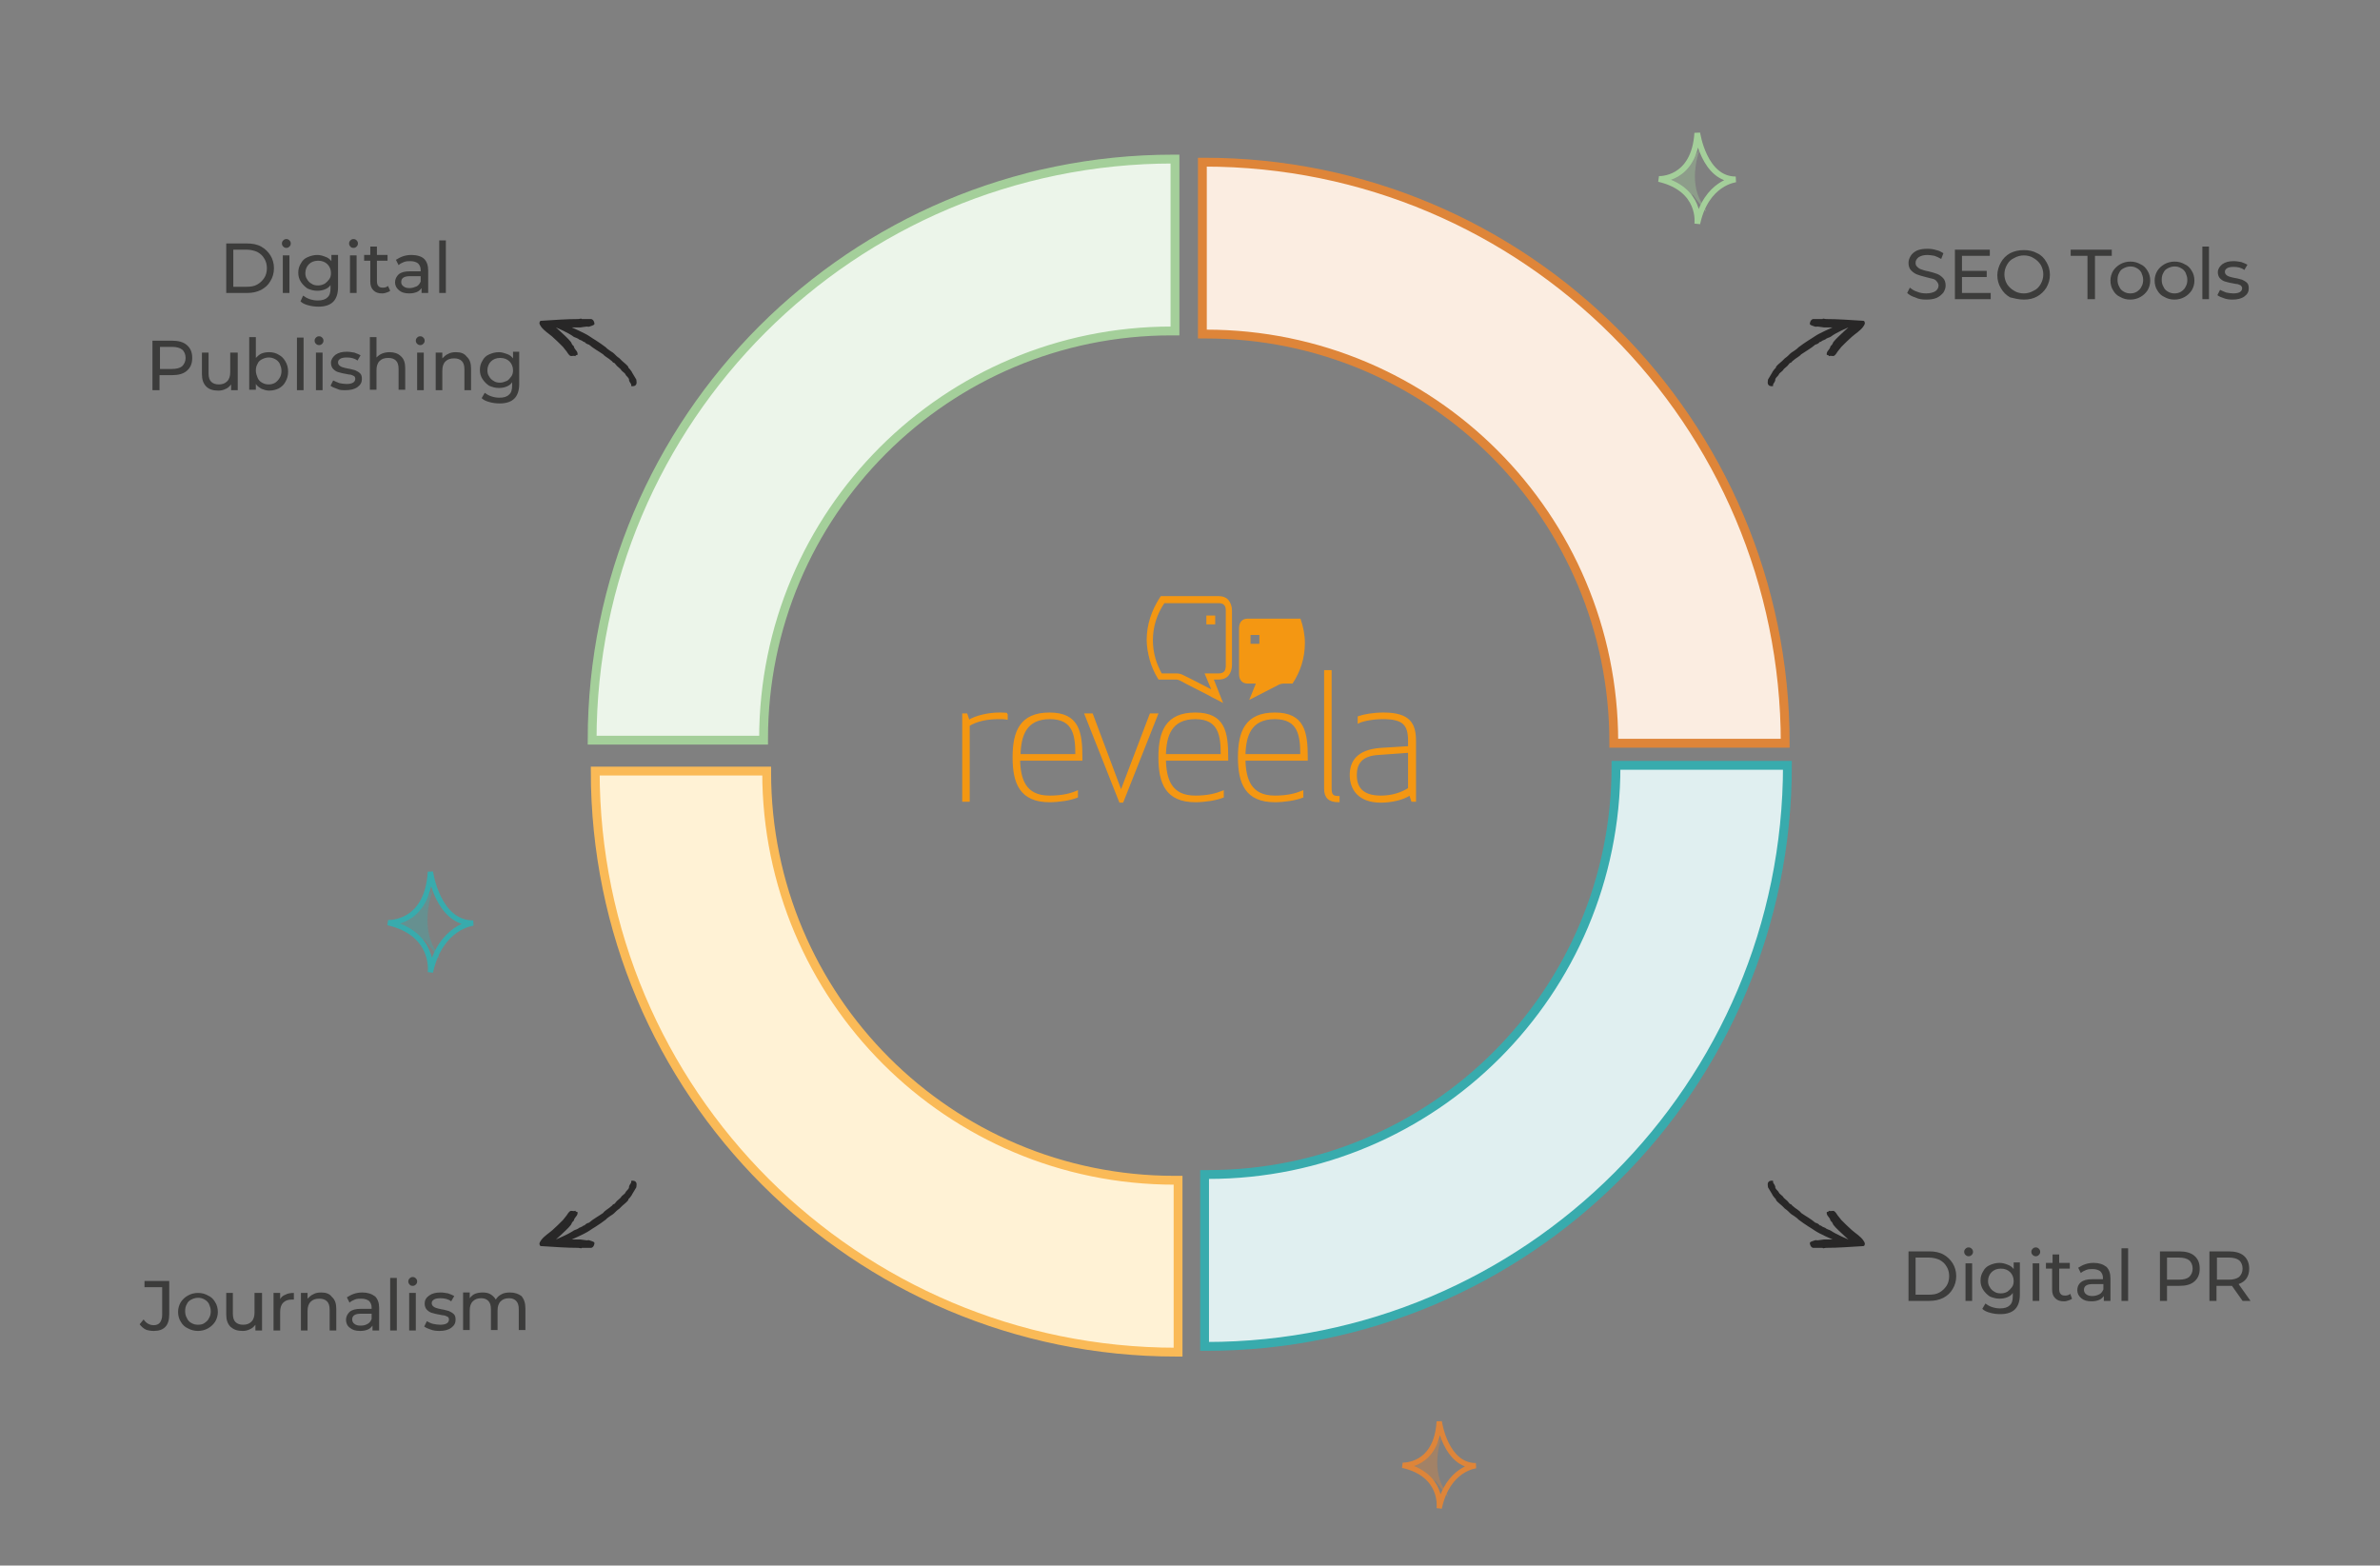 <?xml version="1.0" encoding="utf-8"?>
<!-- Generator: Adobe Illustrator 24.3.0, SVG Export Plug-In . SVG Version: 6.00 Build 0)  -->
<svg version="1.1" id="Layer_1" xmlns="http://www.w3.org/2000/svg" xmlns:xlink="http://www.w3.org/1999/xlink" x="0px" y="0px"
	 viewBox="0 0 538.6 354.3" style="enable-background:new 0 0 538.6 354.3;" xml:space="preserve">
<rect x="0" y="0" width="538.6" height="354.3" fill="#808080" stroke="none"/>
<style type="text/css">
	.st0{fill:#3C3C3B;}
	.st1{fill:#ECF5EA;}
	.st2{fill:none;stroke:#A4CF9A;stroke-width:2;}
	.st3{fill:#FBEDE1;}
	.st4{fill:none;stroke:#DE8539;stroke-width:2;}
	.st5{fill:#FFF2D5;}
	.st6{fill:none;stroke:#FABA57;stroke-width:2;}
	.st7{fill:#E0EFF0;}
	.st8{fill:none;stroke:#38ABAD;stroke-width:2;}
	.st9{fill:#282727;}
	.st10{fill:#F49712;}
	.st11{fill:none;stroke:#F49712;stroke-width:0.5;}
	.st12{fill:none;stroke:#38ABAD;stroke-width:1.2;stroke-linecap:round;}
	.st13{opacity:0.36;}
	.st14{clip-path:url(#SVGID_2_);fill:#38ABAD;}
	.st15{fill:none;stroke:#A4CF9A;stroke-width:1.3;}
	.st16{clip-path:url(#SVGID_4_);fill:#A4CF9A;}
	.st17{fill:none;stroke:#DE8539;stroke-width:1.2;}
	.st18{clip-path:url(#SVGID_6_);fill:#DE8539;}
</style>
<g>
	<g>
		<path class="st0" d="M505.2,67.8c1.1,0,2-0.2,2.7-0.7c0.7-0.5,1-1.1,1-1.8c0-0.6-0.1-1-0.4-1.3c-0.3-0.3-0.7-0.5-1.1-0.7
			c-0.4-0.1-1-0.3-1.7-0.4c-0.5-0.1-0.9-0.2-1.2-0.3c-0.3-0.1-0.5-0.2-0.7-0.4c-0.2-0.2-0.3-0.4-0.3-0.7c0-0.4,0.2-0.6,0.5-0.8
			c0.3-0.2,0.8-0.3,1.5-0.3c0.9,0,1.8,0.2,2.4,0.7l0.7-1.2c-0.4-0.2-0.8-0.4-1.4-0.6c-0.6-0.1-1.1-0.2-1.7-0.2
			c-1.1,0-1.9,0.2-2.6,0.7c-0.6,0.5-1,1.1-1,1.8c0,0.6,0.2,1.1,0.5,1.4c0.3,0.3,0.7,0.6,1.1,0.7c0.4,0.1,1,0.3,1.7,0.4
			c0.5,0.1,0.9,0.2,1.2,0.2c0.3,0.1,0.5,0.2,0.7,0.3c0.2,0.2,0.3,0.4,0.3,0.6c0,0.8-0.7,1.2-2,1.2c-0.5,0-1.1-0.1-1.6-0.2
			c-0.5-0.2-1-0.4-1.4-0.6l-0.6,1.2c0.4,0.3,0.9,0.5,1.5,0.7C503.8,67.7,504.5,67.8,505.2,67.8 M498.4,67.7h1.5V55.8h-1.5V67.7z
			 M492.1,66.4c-0.5,0-1-0.1-1.5-0.4s-0.8-0.6-1-1.1c-0.3-0.5-0.4-1-0.4-1.6c0-0.6,0.1-1.1,0.4-1.6c0.2-0.5,0.6-0.8,1-1
			c0.4-0.2,0.9-0.4,1.5-0.4c0.5,0,1,0.1,1.5,0.4c0.4,0.2,0.8,0.6,1,1c0.2,0.5,0.4,1,0.4,1.6c0,0.6-0.1,1.1-0.4,1.6
			c-0.2,0.5-0.6,0.8-1,1.1C493.1,66.3,492.6,66.4,492.1,66.4 M492.1,67.8c0.8,0,1.6-0.2,2.3-0.6c0.7-0.4,1.2-0.9,1.6-1.5
			c0.4-0.7,0.6-1.4,0.6-2.2s-0.2-1.6-0.6-2.2c-0.4-0.7-0.9-1.2-1.6-1.5c-0.7-0.4-1.4-0.6-2.3-0.6c-0.8,0-1.6,0.2-2.3,0.6
			c-0.7,0.4-1.2,0.9-1.6,1.5c-0.4,0.7-0.6,1.4-0.6,2.2s0.2,1.6,0.6,2.2c0.4,0.7,0.9,1.2,1.6,1.5C490.5,67.6,491.2,67.8,492.1,67.8
			 M482.1,66.4c-0.5,0-1-0.1-1.5-0.4s-0.8-0.6-1-1.1c-0.3-0.5-0.4-1-0.4-1.6c0-0.6,0.1-1.1,0.4-1.6c0.2-0.5,0.6-0.8,1-1
			c0.4-0.2,0.9-0.4,1.5-0.4c0.5,0,1,0.1,1.5,0.4c0.4,0.2,0.8,0.6,1,1c0.2,0.5,0.4,1,0.4,1.6c0,0.6-0.1,1.1-0.4,1.6
			c-0.2,0.5-0.6,0.8-1,1.1C483.1,66.3,482.6,66.4,482.1,66.4 M482.1,67.8c0.8,0,1.6-0.2,2.3-0.6c0.7-0.4,1.2-0.9,1.6-1.5
			c0.4-0.7,0.6-1.4,0.6-2.2s-0.2-1.6-0.6-2.2c-0.4-0.7-0.9-1.2-1.6-1.5c-0.7-0.4-1.4-0.6-2.3-0.6c-0.8,0-1.6,0.2-2.3,0.6
			c-0.7,0.4-1.2,0.9-1.6,1.5c-0.4,0.7-0.6,1.4-0.6,2.2s0.2,1.6,0.6,2.2c0.4,0.7,0.9,1.2,1.6,1.5C480.5,67.6,481.2,67.8,482.1,67.8
			 M472.5,67.7h1.6v-9.8h3.8v-1.4h-9.3v1.4h3.8V67.7z M458,66.4c-0.8,0-1.6-0.2-2.2-0.6c-0.7-0.4-1.2-0.9-1.6-1.5
			c-0.4-0.7-0.6-1.4-0.6-2.2c0-0.8,0.2-1.5,0.6-2.2c0.4-0.7,0.9-1.2,1.6-1.5c0.7-0.4,1.4-0.6,2.2-0.6c0.8,0,1.6,0.2,2.2,0.6
			c0.7,0.4,1.2,0.9,1.6,1.5c0.4,0.7,0.6,1.4,0.6,2.2c0,0.8-0.2,1.5-0.6,2.2c-0.4,0.7-0.9,1.2-1.6,1.5
			C459.5,66.2,458.8,66.4,458,66.4 M458,67.8c1.1,0,2.1-0.2,3-0.7c0.9-0.5,1.6-1.2,2.1-2c0.5-0.9,0.8-1.8,0.8-2.9
			c0-1.1-0.3-2.1-0.8-2.9c-0.5-0.9-1.2-1.6-2.1-2c-0.9-0.5-1.9-0.7-3-0.7c-1.1,0-2.1,0.2-3.1,0.7c-0.9,0.5-1.6,1.2-2.1,2.1
			c-0.5,0.9-0.8,1.9-0.8,2.9c0,1.1,0.3,2.1,0.8,2.9c0.5,0.9,1.2,1.6,2.1,2.1C455.8,67.5,456.8,67.8,458,67.8 M444,66.3v-3.6h5.6
			v-1.4H444v-3.4h6.3v-1.4h-7.9v11.2h8.1v-1.4H444z M435.9,67.8c0.9,0,1.7-0.1,2.4-0.4c0.6-0.3,1.1-0.7,1.5-1.2
			c0.3-0.5,0.5-1,0.5-1.6c0-0.7-0.2-1.3-0.6-1.7c-0.4-0.4-0.8-0.7-1.3-0.9s-1.2-0.4-2-0.6c-0.7-0.1-1.2-0.3-1.5-0.4
			c-0.4-0.1-0.7-0.3-1-0.6c-0.3-0.2-0.4-0.6-0.4-0.9c0-0.5,0.2-0.9,0.7-1.3c0.5-0.3,1.1-0.5,2-0.5c0.5,0,1,0.1,1.6,0.2
			c0.5,0.2,1,0.4,1.5,0.7l0.5-1.3c-0.5-0.3-1-0.6-1.6-0.7c-0.6-0.2-1.3-0.3-2-0.3c-0.9,0-1.7,0.1-2.4,0.4c-0.6,0.3-1.1,0.7-1.4,1.2
			c-0.3,0.5-0.5,1-0.5,1.6c0,0.7,0.2,1.3,0.6,1.7c0.4,0.4,0.8,0.7,1.3,0.9c0.5,0.2,1.2,0.4,2,0.6c0.7,0.2,1.2,0.3,1.6,0.4
			c0.4,0.1,0.7,0.3,0.9,0.6c0.2,0.2,0.4,0.6,0.4,0.9c0,0.5-0.2,0.9-0.7,1.3c-0.5,0.3-1.2,0.5-2.1,0.5c-0.7,0-1.4-0.1-2.1-0.4
			c-0.7-0.2-1.2-0.6-1.6-0.9l-0.6,1.2c0.4,0.4,1.1,0.8,1.8,1C434.2,67.7,435,67.8,435.9,67.8"/>
		<path class="st0" d="M113.2,86.6c-0.6,0-1.1-0.1-1.5-0.4c-0.4-0.2-0.8-0.6-1-1c-0.3-0.4-0.4-0.9-0.4-1.4c0-0.8,0.3-1.5,0.8-2
			c0.5-0.5,1.2-0.8,2.1-0.8c0.9,0,1.6,0.3,2.1,0.8c0.5,0.5,0.8,1.2,0.8,2c0,0.5-0.1,1-0.4,1.4c-0.3,0.4-0.6,0.8-1,1
			C114.2,86.4,113.7,86.6,113.2,86.6 M116.1,79.8v1.3c-0.4-0.5-0.8-0.8-1.4-1c-0.6-0.2-1.1-0.4-1.8-0.4c-0.8,0-1.5,0.2-2.2,0.5
			s-1.2,0.8-1.5,1.4c-0.4,0.6-0.6,1.3-0.6,2.1c0,0.8,0.2,1.5,0.6,2.1c0.4,0.6,0.9,1.1,1.5,1.5c0.7,0.3,1.4,0.5,2.2,0.5
			c0.6,0,1.2-0.1,1.7-0.3c0.5-0.2,1-0.5,1.3-1v0.7c0,1-0.2,1.7-0.7,2.1c-0.5,0.5-1.2,0.7-2.2,0.7c-0.6,0-1.2-0.1-1.8-0.3
			c-0.6-0.2-1.1-0.5-1.5-0.8l-0.7,1.2c0.4,0.4,1,0.7,1.8,0.9c0.7,0.2,1.5,0.3,2.3,0.3c1.5,0,2.6-0.4,3.3-1.1
			c0.7-0.7,1.1-1.8,1.1-3.3v-7.3H116.1z M103.2,79.7c-0.7,0-1.3,0.1-1.8,0.4c-0.5,0.2-0.9,0.6-1.3,1v-1.3h-1.5v8.5h1.5v-4.4
			c0-0.9,0.2-1.6,0.7-2.1c0.5-0.5,1.1-0.7,2-0.7c0.7,0,1.3,0.2,1.7,0.6c0.4,0.4,0.6,1,0.6,1.9v4.7h1.5v-4.9c0-1.2-0.3-2.1-1-2.7
			C105.1,80,104.3,79.7,103.2,79.7 M95.1,78.1c0.3,0,0.5-0.1,0.7-0.3c0.2-0.2,0.3-0.4,0.3-0.7c0-0.3-0.1-0.5-0.3-0.7
			c-0.2-0.2-0.4-0.3-0.7-0.3s-0.5,0.1-0.7,0.3c-0.2,0.2-0.3,0.4-0.3,0.7c0,0.3,0.1,0.5,0.3,0.7C94.6,78,94.8,78.1,95.1,78.1
			 M94.4,88.3h1.5v-8.5h-1.5V88.3z M88.2,79.7c-0.6,0-1.2,0.1-1.7,0.3s-0.9,0.5-1.3,0.9v-4.6h-1.5v11.9h1.5v-4.4
			c0-0.9,0.2-1.6,0.7-2.1c0.5-0.5,1.1-0.7,2-0.7c0.7,0,1.3,0.2,1.7,0.6c0.4,0.4,0.6,1,0.6,1.9v4.7h1.5v-4.9c0-1.2-0.3-2.1-1-2.7
			C90.1,80,89.2,79.7,88.2,79.7 M78.2,88.3c1.1,0,2-0.2,2.7-0.7c0.7-0.5,1-1.1,1-1.8c0-0.6-0.1-1-0.4-1.3c-0.3-0.3-0.7-0.5-1.1-0.7
			c-0.4-0.1-1-0.3-1.7-0.4c-0.5-0.1-0.9-0.2-1.2-0.3c-0.3-0.1-0.5-0.2-0.7-0.4c-0.2-0.2-0.3-0.4-0.3-0.7c0-0.4,0.2-0.6,0.5-0.8
			c0.3-0.2,0.8-0.3,1.5-0.3c0.9,0,1.8,0.2,2.4,0.7l0.7-1.2c-0.4-0.2-0.8-0.4-1.4-0.6c-0.6-0.1-1.1-0.2-1.7-0.2
			c-1.1,0-1.9,0.2-2.6,0.7c-0.6,0.5-1,1.1-1,1.8c0,0.6,0.2,1.1,0.5,1.4c0.3,0.3,0.7,0.6,1.1,0.7c0.4,0.1,1,0.3,1.7,0.4
			c0.5,0.1,0.9,0.2,1.2,0.2c0.3,0.1,0.5,0.2,0.7,0.3c0.2,0.1,0.3,0.4,0.3,0.6c0,0.8-0.7,1.2-2,1.2c-0.5,0-1.1-0.1-1.6-0.2
			c-0.5-0.2-1-0.4-1.4-0.6l-0.6,1.2c0.4,0.3,0.9,0.5,1.5,0.7C76.8,88.3,77.5,88.3,78.2,88.3 M72.2,78.1c0.3,0,0.5-0.1,0.7-0.3
			c0.2-0.2,0.3-0.4,0.3-0.7c0-0.3-0.1-0.5-0.3-0.7c-0.2-0.2-0.4-0.3-0.7-0.3c-0.3,0-0.5,0.1-0.7,0.3c-0.2,0.2-0.3,0.4-0.3,0.7
			c0,0.3,0.1,0.5,0.3,0.7C71.7,78,71.9,78.1,72.2,78.1 M71.5,88.3H73v-8.5h-1.5V88.3z M67.2,88.3h1.5V76.4h-1.5V88.3z M60.8,87
			c-0.5,0-1-0.1-1.5-0.4c-0.4-0.2-0.8-0.6-1-1.1c-0.2-0.5-0.4-1-0.4-1.6c0-0.6,0.1-1.1,0.4-1.6c0.2-0.5,0.6-0.8,1-1
			c0.4-0.2,0.9-0.4,1.5-0.4c0.5,0,1,0.1,1.5,0.4c0.4,0.2,0.8,0.6,1,1c0.2,0.5,0.4,1,0.4,1.6c0,0.6-0.1,1.1-0.4,1.6
			c-0.3,0.5-0.6,0.8-1,1.1C61.8,86.9,61.3,87,60.8,87 M60.9,79.7c-0.6,0-1.2,0.1-1.7,0.3c-0.5,0.2-0.9,0.6-1.3,1v-4.7h-1.5v11.9h1.5
			v-1.3c0.3,0.5,0.8,0.8,1.3,1.1c0.5,0.2,1.1,0.4,1.7,0.4c0.8,0,1.6-0.2,2.2-0.5c0.7-0.4,1.2-0.9,1.5-1.5c0.4-0.7,0.6-1.4,0.6-2.3
			c0-0.9-0.2-1.6-0.6-2.3c-0.4-0.7-0.9-1.2-1.5-1.5C62.5,79.9,61.7,79.7,60.9,79.7 M52.1,79.8v4.4c0,0.9-0.2,1.6-0.7,2.1
			c-0.5,0.5-1.1,0.7-1.9,0.7c-0.7,0-1.3-0.2-1.7-0.6c-0.4-0.4-0.6-1-0.6-1.9v-4.7h-1.5v4.9c0,1.2,0.3,2.1,1,2.8
			c0.6,0.6,1.5,0.9,2.7,0.9c0.6,0,1.1-0.1,1.7-0.4c0.5-0.2,0.9-0.6,1.2-1v1.3h1.5v-8.5H52.1z M38.9,83.5h-2.7v-5h2.7
			c1,0,1.8,0.2,2.3,0.6c0.5,0.4,0.8,1.1,0.8,1.9c0,0.8-0.3,1.4-0.8,1.9C40.7,83.3,39.9,83.5,38.9,83.5 M38.9,77.1h-4.4v11.2h1.6
			v-3.4h2.8c1.5,0,2.6-0.3,3.4-1c0.8-0.7,1.2-1.6,1.2-2.9s-0.4-2.2-1.2-2.9C41.5,77.4,40.4,77.1,38.9,77.1"/>
		<path class="st0" d="M99.4,66.3h1.5V54.4h-1.5V66.3z M92.7,65.2c-0.6,0-1-0.1-1.4-0.4s-0.5-0.6-0.5-1c0-0.9,0.7-1.3,2-1.3h2.4v1.2
			c-0.2,0.5-0.5,0.9-0.9,1.1C93.8,65,93.3,65.2,92.7,65.2 M93.1,57.7c-0.7,0-1.3,0.1-1.9,0.3c-0.6,0.2-1.1,0.5-1.6,0.8l0.6,1.2
			c0.3-0.3,0.7-0.5,1.2-0.7c0.5-0.2,1-0.2,1.5-0.2c0.7,0,1.3,0.2,1.7,0.5c0.4,0.4,0.6,0.9,0.6,1.5v0.3h-2.4c-1.2,0-2,0.2-2.6,0.7
			c-0.5,0.5-0.8,1.1-0.8,1.8c0,0.7,0.3,1.3,0.9,1.8c0.6,0.5,1.3,0.7,2.3,0.7c0.7,0,1.2-0.1,1.7-0.3c0.5-0.2,0.8-0.5,1.1-0.9v1.1h1.5
			v-5.1c0-1.1-0.3-2-0.9-2.6S94.3,57.7,93.1,57.7 M87.8,64.7c-0.3,0.3-0.7,0.4-1.2,0.4c-0.4,0-0.8-0.1-1-0.4
			c-0.2-0.2-0.3-0.6-0.3-1.1V59h2.4v-1.3h-2.4v-1.9h-1.5v1.9h-1.4V59h1.4v4.7c0,0.9,0.2,1.5,0.7,2c0.5,0.5,1.1,0.7,2,0.7
			c0.4,0,0.7-0.1,1-0.2c0.3-0.1,0.6-0.2,0.8-0.4L87.8,64.7z M80,56.1c0.3,0,0.5-0.1,0.7-0.3c0.2-0.2,0.3-0.4,0.3-0.7
			c0-0.3-0.1-0.5-0.3-0.7c-0.2-0.2-0.4-0.3-0.7-0.3c-0.3,0-0.5,0.1-0.7,0.3c-0.2,0.2-0.3,0.4-0.3,0.7c0,0.3,0.1,0.5,0.3,0.7
			C79.4,56,79.7,56.1,80,56.1 M79.2,66.3h1.5v-8.5h-1.5V66.3z M72,64.6c-0.6,0-1.1-0.1-1.5-0.4c-0.4-0.2-0.8-0.6-1-1
			c-0.3-0.4-0.4-0.9-0.4-1.4c0-0.8,0.3-1.5,0.8-2c0.5-0.5,1.2-0.8,2.1-0.8c0.9,0,1.6,0.3,2.1,0.8c0.5,0.5,0.8,1.2,0.8,2
			c0,0.5-0.1,1-0.4,1.4c-0.3,0.4-0.6,0.7-1,1C73.1,64.4,72.6,64.6,72,64.6 M75,57.8v1.3c-0.4-0.5-0.8-0.8-1.4-1
			c-0.5-0.2-1.1-0.4-1.8-0.4c-0.8,0-1.5,0.2-2.2,0.5c-0.7,0.3-1.2,0.8-1.5,1.4c-0.4,0.6-0.6,1.3-0.6,2.1c0,0.8,0.2,1.5,0.6,2.1
			c0.4,0.6,0.9,1.1,1.5,1.5c0.7,0.3,1.4,0.5,2.2,0.5c0.6,0,1.2-0.1,1.7-0.3c0.5-0.2,1-0.5,1.3-1v0.7c0,1-0.2,1.7-0.7,2.1
			c-0.5,0.5-1.2,0.7-2.2,0.7c-0.6,0-1.2-0.1-1.8-0.3c-0.6-0.2-1.1-0.5-1.5-0.8L68,68.2c0.4,0.4,1,0.7,1.8,0.9
			c0.7,0.2,1.5,0.3,2.3,0.3c1.5,0,2.6-0.4,3.3-1.1c0.7-0.7,1.1-1.8,1.1-3.3v-7.3H75z M64.8,56.1c0.3,0,0.5-0.1,0.7-0.3
			c0.2-0.2,0.3-0.4,0.3-0.7c0-0.3-0.1-0.5-0.3-0.7c-0.2-0.2-0.4-0.3-0.7-0.3c-0.3,0-0.5,0.1-0.7,0.3c-0.2,0.2-0.3,0.4-0.3,0.7
			c0,0.3,0.1,0.5,0.3,0.7C64.3,56,64.5,56.1,64.8,56.1 M64,66.3h1.5v-8.5H64V66.3z M52.8,64.9v-8.4h3c0.9,0,1.7,0.2,2.4,0.5
			c0.7,0.4,1.2,0.8,1.6,1.5c0.4,0.6,0.6,1.4,0.6,2.2s-0.2,1.6-0.6,2.2c-0.4,0.6-0.9,1.1-1.6,1.5s-1.5,0.5-2.4,0.5H52.8z M51.2,66.3
			h4.7c1.2,0,2.2-0.2,3.2-0.7c0.9-0.5,1.6-1.1,2.1-2c0.5-0.8,0.8-1.8,0.8-2.9c0-1.1-0.3-2.1-0.8-2.9c-0.5-0.8-1.2-1.5-2.1-2
			c-0.9-0.5-2-0.7-3.2-0.7h-4.7V66.3z"/>
		<path class="st1" d="M265.1,74.9c0.3,0,0.5,0,0.8,0V36c-0.1,0-0.3,0-0.4,0C192.9,36,134,94.9,134,167.5h38.8c0-0.1,0-0.2,0-0.3
			C172.8,116.2,214.1,74.9,265.1,74.9"/>
		<path class="st2" d="M265.1,74.9c0.3,0,0.5,0,0.8,0V36c-0.1,0-0.3,0-0.4,0C192.9,36,134,94.9,134,167.5h38.8c0-0.1,0-0.2,0-0.3
			C172.8,116.2,214.1,74.9,265.1,74.9z"/>
		<path class="st3" d="M272.9,75.6c-0.3,0-0.5,0-0.8,0V36.7c0.1,0,0.3,0,0.4,0c72.6,0,131.5,58.9,131.5,131.5h-38.8
			c0-0.1,0-0.2,0-0.3C365.2,116.9,323.9,75.6,272.9,75.6"/>
		<path class="st4" d="M272.9,75.6c-0.3,0-0.5,0-0.8,0V36.7c0.1,0,0.3,0,0.4,0c72.6,0,131.5,58.9,131.5,131.5h-38.8
			c0-0.1,0-0.2,0-0.3C365.2,116.9,323.9,75.6,272.9,75.6z"/>
		<path class="st5" d="M265.8,267.1c0.3,0,0.5,0,0.8,0V306c-0.1,0-0.3,0-0.4,0c-72.6,0-131.5-58.9-131.5-131.5h38.8
			c0,0.1,0,0.2,0,0.3C173.5,225.8,214.8,267.1,265.8,267.1"/>
		<path class="st6" d="M265.8,267.1c0.3,0,0.5,0,0.8,0V306c-0.1,0-0.3,0-0.4,0c-72.6,0-131.5-58.9-131.5-131.5h38.8
			c0,0.1,0,0.2,0,0.3C173.5,225.8,214.8,267.1,265.8,267.1z"/>
		<path class="st7" d="M273.4,265.8c-0.3,0-0.5,0-0.8,0v38.9c0.1,0,0.3,0,0.4,0c72.6,0,131.5-58.9,131.5-131.5h-38.8
			c0,0.1,0,0.2,0,0.3C365.7,224.5,324.4,265.8,273.4,265.8"/>
		<path class="st8" d="M273.4,265.8c-0.3,0-0.5,0-0.8,0v38.9c0.1,0,0.3,0,0.4,0c72.6,0,131.5-58.9,131.5-131.5h-38.8
			c0,0.1,0,0.2,0,0.3C365.7,224.5,324.4,265.8,273.4,265.8z"/>
		<path class="st9" d="M418.3,74.1c0,0-0.7,0.6-0.9,0.8c-0.8,0.8-1.8,1.6-2.5,2.5c-0.1,0.2-0.2,0.4-0.3,0.6
			c-0.1,0.1-0.2,0.2-0.3,0.3c-0.1,0.1-0.1,0.3-0.2,0.5c-0.3,0.5-0.8,0.8-0.7,1.5c0.2,0.1,0.4,0,0.5,0.3c0.5-0.2,0.8,0.1,1.2-0.1
			c0.3-0.2,0.6-0.7,0.8-1c0.3-0.4,0.6-0.7,0.8-1c0.8-0.8,1.6-1.6,2.4-2.3c0.8-0.7,1.8-1.3,2.5-2.2c0.2-0.3,0.5-0.7,0.4-1
			c0-0.1-0.1-0.3-0.1-0.3c-0.1,0-0.1-0.1-0.2-0.1c-3.4-0.2-5.7-0.4-8.5-0.4c-0.2,0-0.4-0.1-0.6-0.1c-0.1,0-0.1,0.1-0.2,0.1
			c-0.3,0-0.7,0-1.1,0c-0.2,0-0.3,0-0.5,0c-0.2,0-0.5,0-0.5,0c-0.5,0.1-0.8,0.8-0.7,1.2c0.1,0.2,0.8,0.4,1.1,0.5
			c0.2,0.1,0.4,0,0.6,0c0.2,0,1.4,0.2,1.5,0.2c0.4,0,1.9,0,1.9,0s-3,1.3-4,2c-0.5,0.3-1,0.7-1.4,0.9c-0.4,0.3-0.8,0.5-1.2,0.8
			c-0.4,0.3-0.7,0.5-1.1,0.8c-0.1,0.1-0.2,0.2-0.3,0.3c-0.4,0.3-0.8,0.6-1.3,0.9c-0.4,0.3-0.7,0.7-1.1,1c-0.1,0.1-0.3,0.2-0.4,0.3
			c-0.2,0.2-0.4,0.4-0.6,0.6c-0.4,0.4-0.9,0.7-1.3,1.2c-0.1,0.1-0.1,0.2-0.1,0.3c-0.2,0.2-0.4,0.4-0.6,0.7c-0.1,0.1-0.2,0.3-0.3,0.5
			c-0.3,0.5-0.6,1-0.9,1.5c0,0.4-0.2,0.8,0.1,1.2c0.2,0.3,0.6,0.3,0.9,0.3c0,0,0,0,0.1,0c0.1-0.1,0-0.3,0.1-0.5
			c0.1-0.2,0.3-0.4,0.4-0.7c0.1-0.2,0-0.3,0.1-0.5c0.1-0.2,0.3-0.4,0.5-0.6c0.2-0.2,0.3-0.5,0.4-0.6c0.2-0.2,0.5-0.4,0.7-0.6
			c0.1-0.1,0.2-0.3,0.3-0.4c0.3-0.3,0.5-0.4,0.8-0.7c0.2-0.2,0.3-0.4,0.5-0.6c0.1-0.1,0.3-0.1,0.4-0.2c0.1-0.1,0.2-0.3,0.4-0.4
			c0.5-0.5,1.4-0.9,1.8-1.4c1-0.7,2.3-1.4,3.2-2.2c0.4-0.1,0.8-0.3,1-0.6c0.3,0,0.4-0.2,0.6-0.3c0.2-0.1,0.5-0.2,0.7-0.3
			c0.1-0.1,0.2-0.2,0.3-0.2c0.3-0.2,0.6-0.2,0.9-0.4C415.6,75.2,418.3,74.1,418.3,74.1"/>
		<path class="st9" d="M125.8,74.1c0,0,0.7,0.6,0.9,0.8c0.8,0.8,1.8,1.6,2.5,2.5c0.1,0.2,0.2,0.4,0.3,0.6c0.1,0.1,0.2,0.2,0.3,0.3
			c0.1,0.1,0.1,0.3,0.2,0.5c0.3,0.5,0.8,0.8,0.7,1.5c-0.2,0.1-0.4,0-0.5,0.3c-0.5-0.2-0.8,0.1-1.2-0.1c-0.3-0.2-0.6-0.7-0.8-1
			c-0.3-0.4-0.6-0.7-0.8-1c-0.8-0.8-1.6-1.6-2.4-2.3c-0.8-0.7-1.8-1.3-2.5-2.2c-0.2-0.3-0.5-0.7-0.4-1c0-0.1,0.1-0.3,0.1-0.3
			c0.1,0,0.1-0.1,0.2-0.1c3.4-0.2,5.7-0.4,8.5-0.4c0.2,0,0.4-0.1,0.6-0.1c0.1,0,0.1,0.1,0.2,0.1c0.3,0,0.7,0,1.1,0
			c0.2,0,0.3,0,0.5,0c0.2,0,0.5,0,0.5,0c0.5,0.1,0.8,0.8,0.7,1.2c-0.1,0.2-0.8,0.4-1.1,0.5c-0.2,0.1-0.4,0-0.6,0
			c-0.2,0-1.4,0.2-1.5,0.2c-0.4,0-1.9,0-1.9,0s3,1.3,4,2c0.5,0.3,1,0.7,1.4,0.9c0.4,0.3,0.8,0.5,1.2,0.8c0.4,0.3,0.7,0.5,1.1,0.8
			c0.1,0.1,0.2,0.2,0.3,0.3c0.4,0.3,0.8,0.6,1.3,0.9c0.4,0.3,0.7,0.7,1.1,1c0.1,0.1,0.3,0.2,0.4,0.3c0.2,0.2,0.4,0.4,0.6,0.6
			c0.4,0.4,0.9,0.7,1.3,1.2c0.1,0.1,0.1,0.2,0.1,0.3c0.2,0.2,0.4,0.4,0.6,0.7c0.1,0.1,0.2,0.3,0.3,0.5c0.3,0.5,0.6,1,0.9,1.5
			c0,0.4,0.2,0.8-0.1,1.2c-0.2,0.3-0.6,0.3-0.9,0.3c0,0,0,0-0.1,0c-0.1-0.1,0-0.3-0.1-0.5c-0.1-0.2-0.3-0.4-0.4-0.7
			c-0.1-0.2,0-0.3-0.1-0.5c-0.1-0.2-0.3-0.4-0.5-0.6c-0.2-0.2-0.3-0.5-0.4-0.6c-0.2-0.2-0.5-0.4-0.7-0.6c-0.1-0.1-0.2-0.3-0.3-0.4
			c-0.3-0.3-0.5-0.4-0.8-0.7c-0.2-0.2-0.3-0.4-0.5-0.6c-0.1-0.1-0.3-0.1-0.4-0.2c-0.1-0.1-0.2-0.3-0.4-0.4c-0.5-0.5-1.4-0.9-1.8-1.4
			c-1-0.7-2.3-1.4-3.2-2.2c-0.4-0.1-0.8-0.3-1-0.6c-0.3,0-0.4-0.2-0.6-0.3c-0.2-0.1-0.5-0.2-0.7-0.3c-0.1-0.1-0.2-0.2-0.3-0.2
			c-0.3-0.2-0.6-0.2-0.9-0.4C128.5,75.2,125.8,74.1,125.8,74.1"/>
		<path class="st0" d="M504.4,289.6h-2.7v-5h2.7c1,0,1.8,0.2,2.3,0.6c0.5,0.4,0.8,1.1,0.8,1.9s-0.3,1.4-0.8,1.9
			C506.1,289.4,505.4,289.6,504.4,289.6 M509.3,294.4l-2.7-3.8c0.8-0.3,1.4-0.7,1.8-1.3c0.4-0.6,0.6-1.3,0.6-2.2
			c0-1.2-0.4-2.2-1.2-2.9c-0.8-0.7-2-1-3.4-1H500v11.2h1.6V291h2.8c0.2,0,0.4,0,0.7,0l2.4,3.4H509.3z M493.1,289.6h-2.7v-5h2.7
			c1,0,1.8,0.2,2.3,0.6c0.5,0.4,0.8,1.1,0.8,1.9s-0.3,1.4-0.8,1.9C494.9,289.4,494.1,289.6,493.1,289.6 M493.2,283.2h-4.4v11.2h1.6
			V291h2.8c1.5,0,2.6-0.3,3.4-1c0.8-0.7,1.2-1.6,1.2-2.9s-0.4-2.2-1.2-2.9C495.8,283.5,494.6,283.2,493.2,283.2 M480.1,294.4h1.5
			v-11.9h-1.5V294.4z M473.5,293.3c-0.6,0-1-0.1-1.4-0.4c-0.3-0.2-0.5-0.6-0.5-1c0-0.9,0.7-1.3,2-1.3h2.4v1.2
			c-0.2,0.5-0.5,0.9-0.9,1.1C474.5,293.2,474,293.3,473.5,293.3 M473.8,285.8c-0.7,0-1.3,0.1-1.9,0.3c-0.6,0.2-1.1,0.5-1.6,0.8
			l0.6,1.2c0.3-0.3,0.7-0.5,1.2-0.7c0.5-0.2,1-0.2,1.5-0.2c0.7,0,1.3,0.2,1.7,0.5c0.4,0.4,0.6,0.9,0.6,1.5v0.3h-2.4
			c-1.2,0-2,0.2-2.6,0.7s-0.8,1.1-0.8,1.8c0,0.7,0.3,1.3,0.9,1.8c0.6,0.5,1.3,0.7,2.3,0.7c0.7,0,1.2-0.1,1.7-0.3
			c0.5-0.2,0.8-0.5,1.1-0.9v1.1h1.5v-5.1c0-1.1-0.3-2-0.9-2.6C475.9,286.1,475,285.8,473.8,285.8 M468.5,292.8
			c-0.3,0.3-0.7,0.4-1.2,0.4c-0.4,0-0.8-0.1-1-0.4c-0.2-0.2-0.3-0.6-0.3-1.1v-4.6h2.4v-1.3H466v-1.9h-1.5v1.9H463v1.3h1.4v4.7
			c0,0.9,0.2,1.5,0.7,2c0.5,0.5,1.1,0.7,2,0.7c0.4,0,0.7-0.1,1-0.2c0.3-0.1,0.6-0.2,0.8-0.4L468.5,292.8z M460.7,284.3
			c0.3,0,0.5-0.1,0.7-0.3c0.2-0.2,0.3-0.4,0.3-0.7c0-0.3-0.1-0.5-0.3-0.7c-0.2-0.2-0.4-0.3-0.7-0.3c-0.3,0-0.5,0.1-0.7,0.3
			c-0.2,0.2-0.3,0.4-0.3,0.7c0,0.3,0.1,0.5,0.3,0.7C460.2,284.2,460.4,284.3,460.7,284.3 M460,294.4h1.5v-8.5H460V294.4z
			 M452.8,292.7c-0.6,0-1.1-0.1-1.5-0.4c-0.4-0.2-0.8-0.6-1-1c-0.3-0.4-0.4-0.9-0.4-1.4c0-0.8,0.3-1.5,0.8-2
			c0.5-0.5,1.2-0.8,2.1-0.8c0.9,0,1.6,0.3,2.1,0.8c0.5,0.5,0.8,1.2,0.8,2c0,0.5-0.1,1-0.4,1.4c-0.3,0.4-0.6,0.7-1,1
			C453.8,292.6,453.3,292.7,452.8,292.7 M455.7,285.9v1.3c-0.4-0.5-0.8-0.8-1.4-1c-0.5-0.2-1.1-0.4-1.8-0.4c-0.8,0-1.5,0.2-2.2,0.5
			c-0.7,0.3-1.2,0.8-1.5,1.4c-0.4,0.6-0.6,1.3-0.6,2.1s0.2,1.5,0.6,2.1c0.4,0.6,0.9,1.1,1.5,1.5c0.7,0.3,1.4,0.5,2.2,0.5
			c0.6,0,1.2-0.1,1.7-0.3c0.5-0.2,1-0.5,1.3-1v0.7c0,1-0.2,1.7-0.7,2.1c-0.5,0.5-1.2,0.7-2.2,0.7c-0.6,0-1.2-0.1-1.8-0.3
			c-0.6-0.2-1.1-0.5-1.5-0.8l-0.7,1.2c0.4,0.4,1,0.7,1.8,0.9c0.7,0.2,1.5,0.3,2.3,0.3c1.5,0,2.6-0.4,3.3-1.1
			c0.7-0.7,1.1-1.8,1.1-3.3v-7.3H455.7z M445.5,284.3c0.3,0,0.5-0.1,0.7-0.3c0.2-0.2,0.3-0.4,0.3-0.7c0-0.3-0.1-0.5-0.3-0.7
			c-0.2-0.2-0.4-0.3-0.7-0.3c-0.3,0-0.5,0.1-0.7,0.3c-0.2,0.2-0.3,0.4-0.3,0.7c0,0.3,0.1,0.5,0.3,0.7
			C445,284.2,445.2,284.3,445.5,284.3 M444.8,294.4h1.5v-8.5h-1.5V294.4z M433.5,293v-8.4h3c0.9,0,1.7,0.2,2.4,0.5
			c0.7,0.4,1.2,0.8,1.6,1.5c0.4,0.6,0.6,1.4,0.6,2.2s-0.2,1.6-0.6,2.2c-0.4,0.6-0.9,1.1-1.6,1.5c-0.7,0.4-1.5,0.5-2.4,0.5H433.5z
			 M431.9,294.4h4.7c1.2,0,2.2-0.2,3.2-0.7c0.9-0.5,1.6-1.1,2.1-2c0.5-0.8,0.8-1.8,0.8-2.9s-0.3-2.1-0.8-2.9c-0.5-0.8-1.2-1.5-2.1-2
			c-0.9-0.5-2-0.7-3.2-0.7h-4.7V294.4z"/>
		<path class="st0" d="M115.4,292.5c-0.7,0-1.4,0.1-1.9,0.4c-0.6,0.3-1,0.7-1.3,1.2c-0.3-0.5-0.7-0.9-1.2-1.2
			c-0.5-0.3-1.1-0.4-1.8-0.4c-0.6,0-1.2,0.1-1.7,0.3c-0.5,0.2-0.9,0.6-1.2,1v-1.3h-1.5v8.5h1.5v-4.4c0-0.9,0.2-1.6,0.7-2.1
			c0.5-0.5,1.1-0.7,1.9-0.7c0.7,0,1.2,0.2,1.6,0.6c0.4,0.4,0.6,1,0.6,1.9v4.7h1.5v-4.4c0-0.9,0.2-1.6,0.7-2.1
			c0.5-0.5,1.1-0.7,1.9-0.7c0.7,0,1.2,0.2,1.6,0.6c0.4,0.4,0.6,1,0.6,1.9v4.7h1.5v-4.9c0-1.2-0.3-2.1-0.9-2.8
			C117.3,292.8,116.5,292.5,115.4,292.5 M99.4,301.2c1.1,0,2-0.2,2.7-0.7c0.7-0.5,1-1.1,1-1.8c0-0.6-0.1-1-0.4-1.3
			c-0.3-0.3-0.7-0.5-1.1-0.7c-0.4-0.1-1-0.3-1.7-0.4c-0.5-0.1-0.9-0.2-1.2-0.3c-0.3-0.1-0.5-0.2-0.7-0.4c-0.2-0.2-0.3-0.4-0.3-0.7
			c0-0.4,0.2-0.6,0.5-0.8c0.3-0.2,0.8-0.3,1.5-0.3c0.9,0,1.8,0.2,2.4,0.7l0.7-1.2c-0.4-0.2-0.8-0.4-1.4-0.6
			c-0.6-0.1-1.1-0.2-1.7-0.2c-1.1,0-1.9,0.2-2.6,0.7s-1,1.1-1,1.8c0,0.6,0.2,1.1,0.5,1.4c0.3,0.3,0.7,0.6,1.1,0.7
			c0.4,0.1,1,0.3,1.7,0.4c0.5,0.1,0.9,0.2,1.2,0.2c0.3,0.1,0.5,0.2,0.7,0.3c0.2,0.1,0.3,0.4,0.3,0.6c0,0.8-0.7,1.2-2,1.2
			c-0.5,0-1.1-0.1-1.6-0.2s-1-0.4-1.4-0.6l-0.6,1.2c0.4,0.3,0.9,0.5,1.5,0.7C98,301.1,98.7,301.2,99.4,301.2 M93.4,291
			c0.3,0,0.5-0.1,0.7-0.3c0.2-0.2,0.3-0.4,0.3-0.7c0-0.3-0.1-0.5-0.3-0.7c-0.2-0.2-0.4-0.3-0.7-0.3c-0.3,0-0.5,0.1-0.7,0.3
			c-0.2,0.2-0.3,0.4-0.3,0.7c0,0.3,0.1,0.5,0.3,0.7C92.8,290.9,93.1,291,93.4,291 M92.6,301.1h1.5v-8.5h-1.5V301.1z M88.3,301.1h1.5
			v-11.9h-1.5V301.1z M81.6,300c-0.6,0-1-0.1-1.4-0.4c-0.3-0.2-0.5-0.6-0.5-1c0-0.9,0.7-1.3,2-1.3h2.4v1.2c-0.2,0.5-0.5,0.9-0.9,1.1
			C82.7,299.9,82.2,300,81.6,300 M82,292.5c-0.7,0-1.3,0.1-1.9,0.3c-0.6,0.2-1.1,0.5-1.6,0.8l0.6,1.2c0.3-0.3,0.7-0.5,1.2-0.7
			c0.5-0.2,1-0.2,1.5-0.2c0.7,0,1.3,0.2,1.7,0.5c0.4,0.4,0.6,0.9,0.6,1.5v0.3h-2.4c-1.2,0-2,0.2-2.6,0.7c-0.5,0.5-0.8,1.1-0.8,1.8
			c0,0.7,0.3,1.4,0.9,1.8c0.6,0.5,1.3,0.7,2.3,0.7c0.7,0,1.2-0.1,1.7-0.3c0.5-0.2,0.8-0.5,1.1-0.9v1.1h1.5V296c0-1.1-0.3-2-0.9-2.6
			C84.1,292.8,83.2,292.5,82,292.5 M72.7,292.5c-0.7,0-1.3,0.1-1.8,0.4c-0.5,0.2-0.9,0.6-1.3,1v-1.3h-1.5v8.5h1.5v-4.4
			c0-0.9,0.2-1.6,0.7-2.1c0.5-0.5,1.1-0.7,2-0.7c0.7,0,1.3,0.2,1.7,0.6c0.4,0.4,0.6,1,0.6,1.9v4.7h1.5v-4.9c0-1.2-0.3-2.1-1-2.7
			C74.6,292.8,73.8,292.5,72.7,292.5 M63.4,294v-1.4h-1.5v8.5h1.5v-4.2c0-0.9,0.2-1.6,0.7-2.1c0.5-0.5,1.1-0.7,2-0.7
			c0.2,0,0.3,0,0.4,0v-1.5c-0.7,0-1.4,0.1-1.9,0.4C64,293.2,63.6,293.6,63.4,294 M57.6,292.6v4.4c0,0.9-0.2,1.6-0.7,2.1
			c-0.5,0.5-1.1,0.7-1.9,0.7c-0.7,0-1.3-0.2-1.7-0.6c-0.4-0.4-0.6-1-0.6-1.9v-4.7h-1.5v4.9c0,1.2,0.3,2.1,1,2.8
			c0.7,0.6,1.5,0.9,2.7,0.9c0.6,0,1.1-0.1,1.7-0.4c0.5-0.2,0.9-0.6,1.2-1v1.3h1.5v-8.5H57.6z M44.8,299.8c-0.5,0-1-0.1-1.5-0.4
			c-0.4-0.2-0.8-0.6-1-1.1c-0.3-0.5-0.4-1-0.4-1.6c0-0.6,0.1-1.1,0.4-1.6c0.2-0.5,0.6-0.8,1-1c0.4-0.2,0.9-0.4,1.5-0.4
			s1,0.1,1.5,0.4c0.4,0.2,0.8,0.6,1,1c0.2,0.5,0.4,1,0.4,1.6c0,0.6-0.1,1.1-0.4,1.6c-0.2,0.5-0.6,0.8-1,1.1
			C45.9,299.7,45.4,299.8,44.8,299.8 M44.8,301.2c0.8,0,1.6-0.2,2.3-0.6c0.7-0.4,1.2-0.9,1.6-1.5c0.4-0.7,0.6-1.4,0.6-2.2
			s-0.2-1.6-0.6-2.2c-0.4-0.7-0.9-1.2-1.6-1.5c-0.7-0.4-1.4-0.6-2.3-0.6c-0.8,0-1.6,0.2-2.3,0.6c-0.7,0.4-1.2,0.9-1.6,1.5
			c-0.4,0.7-0.6,1.4-0.6,2.2s0.2,1.6,0.6,2.2c0.4,0.7,0.9,1.2,1.6,1.5C43.2,301,44,301.2,44.8,301.2 M34.8,301.2
			c1.2,0,2-0.3,2.6-0.9s0.9-1.6,0.9-2.8v-7.6h-5.6v1.4h4v6.3c0,0.7-0.2,1.3-0.5,1.7s-0.8,0.6-1.4,0.6c-0.9,0-1.7-0.4-2.3-1.3
			l-0.9,1.1c0.4,0.5,0.8,0.9,1.4,1.2C33.5,301.1,34.2,301.2,34.8,301.2"/>
		<path class="st9" d="M418.3,280.5c0,0-0.7-0.6-0.9-0.8c-0.8-0.8-1.8-1.6-2.5-2.5c-0.1-0.2-0.2-0.4-0.3-0.6
			c-0.1-0.1-0.2-0.2-0.3-0.3c-0.1-0.1-0.1-0.3-0.2-0.5c-0.3-0.5-0.8-0.8-0.7-1.5c0.2-0.1,0.4,0,0.5-0.3c0.5,0.2,0.8-0.1,1.2,0.1
			c0.3,0.2,0.6,0.7,0.8,1c0.3,0.4,0.6,0.7,0.8,1c0.8,0.8,1.6,1.6,2.4,2.3c0.8,0.7,1.8,1.3,2.5,2.2c0.2,0.3,0.5,0.7,0.4,1
			c0,0.1-0.1,0.3-0.1,0.3c-0.1,0-0.1,0.1-0.2,0.1c-3.4,0.2-5.7,0.4-8.5,0.4c-0.2,0-0.4,0.1-0.6,0.1c-0.1,0-0.1-0.1-0.2-0.1
			c-0.3,0-0.7,0-1.1,0c-0.2,0-0.3,0-0.5,0c-0.2,0-0.5,0-0.5,0c-0.5-0.1-0.8-0.8-0.7-1.2c0.1-0.2,0.8-0.4,1.1-0.5
			c0.2-0.1,0.4,0,0.6,0c0.2,0,1.4-0.2,1.5-0.2c0.4,0,1.9,0,1.9,0s-3-1.3-4-2c-0.5-0.3-1-0.7-1.4-0.9c-0.4-0.3-0.8-0.5-1.2-0.8
			c-0.4-0.3-0.7-0.5-1.1-0.8c-0.1-0.1-0.2-0.2-0.3-0.3c-0.4-0.3-0.8-0.6-1.3-0.9c-0.4-0.3-0.7-0.7-1.1-1c-0.1-0.1-0.3-0.2-0.4-0.3
			c-0.2-0.2-0.4-0.4-0.6-0.6c-0.4-0.4-0.9-0.7-1.3-1.2c-0.1-0.1-0.1-0.2-0.1-0.3c-0.2-0.2-0.4-0.4-0.6-0.7c-0.1-0.1-0.2-0.3-0.3-0.5
			c-0.3-0.5-0.6-1-0.9-1.5c0-0.4-0.2-0.8,0.1-1.2c0.2-0.3,0.6-0.3,0.9-0.3c0,0,0,0,0.1,0c0.1,0.1,0,0.3,0.1,0.5
			c0.1,0.2,0.3,0.4,0.4,0.7c0.1,0.2,0,0.3,0.1,0.5c0.1,0.2,0.3,0.4,0.5,0.6c0.2,0.2,0.3,0.5,0.4,0.6c0.2,0.2,0.5,0.4,0.7,0.6
			c0.1,0.1,0.2,0.3,0.3,0.4c0.3,0.3,0.5,0.4,0.8,0.7c0.2,0.2,0.3,0.4,0.5,0.6c0.1,0.1,0.3,0.1,0.4,0.2c0.1,0.1,0.2,0.3,0.4,0.4
			c0.5,0.5,1.4,0.9,1.8,1.5c1,0.7,2.3,1.4,3.2,2.2c0.4,0.1,0.8,0.3,1,0.6c0.3,0,0.4,0.2,0.6,0.3c0.2,0.1,0.5,0.2,0.7,0.3
			c0.1,0.1,0.2,0.2,0.3,0.2c0.3,0.2,0.6,0.2,0.9,0.4C415.6,279.4,418.3,280.5,418.3,280.5"/>
		<path class="st9" d="M125.8,280.5c0,0,0.7-0.6,0.9-0.8c0.8-0.8,1.8-1.6,2.5-2.5c0.1-0.2,0.2-0.4,0.3-0.6c0.1-0.1,0.2-0.2,0.3-0.3
			c0.1-0.1,0.1-0.3,0.2-0.5c0.3-0.5,0.8-0.8,0.7-1.5c-0.2-0.1-0.4,0-0.5-0.3c-0.5,0.2-0.8-0.1-1.2,0.1c-0.3,0.2-0.6,0.7-0.8,1
			c-0.3,0.4-0.6,0.7-0.8,1c-0.8,0.8-1.6,1.6-2.4,2.3c-0.8,0.7-1.8,1.3-2.5,2.2c-0.2,0.3-0.5,0.7-0.4,1c0,0.1,0.1,0.3,0.1,0.3
			c0.1,0,0.1,0.1,0.2,0.1c3.4,0.2,5.7,0.4,8.5,0.4c0.2,0,0.4,0.1,0.6,0.1c0.1,0,0.1-0.1,0.2-0.1c0.3,0,0.7,0,1.1,0
			c0.2,0,0.3,0,0.5,0c0.2,0,0.5,0,0.5,0c0.5-0.1,0.8-0.8,0.7-1.2c-0.1-0.2-0.8-0.4-1.1-0.5c-0.2-0.1-0.4,0-0.6,0
			c-0.2,0-1.4-0.2-1.5-0.2c-0.4,0-1.9,0-1.9,0s3-1.3,4-2c0.5-0.3,1-0.7,1.4-0.9c0.4-0.3,0.8-0.5,1.2-0.8c0.4-0.3,0.7-0.5,1.1-0.8
			c0.1-0.1,0.2-0.2,0.3-0.3c0.4-0.3,0.8-0.6,1.3-0.9c0.4-0.3,0.7-0.7,1.1-1c0.1-0.1,0.3-0.2,0.4-0.3c0.2-0.2,0.4-0.4,0.6-0.6
			c0.4-0.4,0.9-0.7,1.3-1.2c0.1-0.1,0.1-0.2,0.1-0.3c0.2-0.2,0.4-0.4,0.6-0.7c0.1-0.1,0.2-0.3,0.3-0.5c0.3-0.5,0.6-1,0.9-1.5
			c0-0.4,0.2-0.8-0.1-1.2c-0.2-0.3-0.6-0.3-0.9-0.3c0,0,0,0-0.1,0c-0.1,0.1,0,0.3-0.1,0.5c-0.1,0.2-0.3,0.4-0.4,0.7
			c-0.1,0.2,0,0.3-0.1,0.5c-0.1,0.2-0.3,0.4-0.5,0.6c-0.2,0.2-0.3,0.5-0.4,0.6c-0.2,0.2-0.5,0.4-0.7,0.6c-0.1,0.1-0.2,0.3-0.3,0.4
			c-0.3,0.3-0.5,0.4-0.8,0.7c-0.2,0.2-0.3,0.4-0.5,0.6c-0.1,0.1-0.3,0.1-0.4,0.2c-0.1,0.1-0.2,0.3-0.4,0.4c-0.5,0.5-1.4,0.9-1.8,1.5
			c-1,0.7-2.3,1.4-3.2,2.2c-0.4,0.1-0.8,0.3-1,0.6c-0.3,0-0.4,0.2-0.6,0.3c-0.2,0.1-0.5,0.2-0.7,0.3c-0.1,0.1-0.2,0.2-0.3,0.2
			c-0.3,0.2-0.6,0.2-0.9,0.4C128.5,279.4,125.8,280.5,125.8,280.5"/>
		<path class="st10" d="M318.9,170.1v8.4c-1.7,1.1-3.9,1.8-6.4,1.8c-4.8,0-5.7-2.6-5.7-4.9c0-2.6,1.2-4.6,5.2-4.8L318.9,170.1z
			 M313,162.5c4.7,0,5.9,1.5,5.9,5.2v1.4l-6.4,0.4c-5.4,0.4-6.8,3-6.8,5.9c0,3.1,1.8,6,6.8,6c2,0,5-0.5,6.6-1.7l0.5,1.5h0.6v-13.5
			c0-3.8-1.2-6.2-7.1-6.2c-2.3,0-4.5,0.4-5.6,0.8v1.1C308.1,163.1,310.2,162.5,313,162.5 M302.9,180.4c-1.4,0-1.8-0.5-1.8-2v-26.5
			h-1.2v26.6c0,1.9,0.9,2.8,3,2.8V180.4z M281.6,170.9c0.1-4.4,1.3-8.4,6.9-8.4c5.6,0,6,4.1,6,8.4H281.6z M288.5,180.3
			c-5.6,0-6.8-3.9-6.9-8.4h14.1v-0.5c0-5.7-0.7-9.9-7.2-9.9c-6.5,0-8.1,4.1-8.1,9.9s1.6,9.9,8.1,9.9c2.1,0,4.7-0.4,6.2-1v-1.1
			C293.2,179.8,291.3,180.3,288.5,180.3 M263.6,170.9c0.1-4.4,1.3-8.4,6.9-8.4c5.6,0,6,4.1,6,8.4H263.6z M270.5,180.3
			c-5.6,0-6.8-3.9-6.9-8.4h14.1v-0.5c0-5.7-0.7-9.9-7.2-9.9c-6.5,0-8.1,4.1-8.1,9.9s1.6,9.9,8.1,9.9c2.1,0,4.7-0.4,6.2-1v-1.1
			C275.2,179.8,273.3,180.3,270.5,180.3 M245.7,161.7l7.8,19.7h0.5l7.8-19.7h-1.4l-6.7,17.6l-6.6-17.6H245.7z M230.7,170.9
			c0.1-4.4,1.3-8.4,6.9-8.4c5.6,0,6,4.1,6,8.4H230.7z M237.5,180.3c-5.6,0-6.8-3.9-6.9-8.4h14.1v-0.5c0-5.7-0.7-9.9-7.2-9.9
			s-8.1,4.1-8.1,9.9s1.6,9.9,8.1,9.9c2.1,0,4.7-0.4,6.2-1v-1.1C242.3,179.8,240.4,180.3,237.5,180.3 M227.9,161.6
			c-0.5-0.1-1.2-0.1-1.8-0.1c-2.2,0-5.2,0.6-6.9,1.7l-0.5-1.5H218v19.5h1.2v-17.1c1.8-1.1,4.1-1.6,6.8-1.6c0.7,0,1.3,0,1.8,0.1
			V161.6z"/>
		<path class="st11" d="M318.9,170.1v8.4c-1.7,1.1-3.9,1.8-6.4,1.8c-4.8,0-5.7-2.6-5.7-4.9c0-2.6,1.2-4.6,5.2-4.8L318.9,170.1z
			 M313,162.5c4.7,0,5.9,1.5,5.9,5.2v1.4l-6.4,0.4c-5.4,0.4-6.8,3-6.8,5.9c0,3.1,1.8,6,6.8,6c2,0,5-0.5,6.6-1.7l0.5,1.5h0.6v-13.5
			c0-3.8-1.2-6.2-7.1-6.2c-2.3,0-4.5,0.4-5.6,0.8v1.1C308.1,163.1,310.2,162.5,313,162.5z M302.9,180.4c-1.4,0-1.8-0.5-1.8-2v-26.5
			h-1.2v26.6c0,1.9,0.9,2.8,3,2.8V180.4z M281.6,170.9c0.1-4.4,1.3-8.4,6.9-8.4c5.6,0,6,4.1,6,8.4H281.6z M288.5,180.3
			c-5.6,0-6.8-3.9-6.9-8.4h14.1v-0.5c0-5.7-0.7-9.9-7.2-9.9c-6.5,0-8.1,4.1-8.1,9.9s1.6,9.9,8.1,9.9c2.1,0,4.7-0.4,6.2-1v-1.1
			C293.2,179.8,291.3,180.3,288.5,180.3z M263.6,170.9c0.1-4.4,1.3-8.4,6.9-8.4c5.6,0,6,4.1,6,8.4H263.6z M270.5,180.3
			c-5.6,0-6.8-3.9-6.9-8.4h14.1v-0.5c0-5.7-0.7-9.9-7.2-9.9c-6.5,0-8.1,4.1-8.1,9.9s1.6,9.9,8.1,9.9c2.1,0,4.7-0.4,6.2-1v-1.1
			C275.2,179.8,273.3,180.3,270.5,180.3z M245.7,161.7l7.8,19.7h0.5l7.8-19.7h-1.4l-6.7,17.6l-6.6-17.6H245.7z M230.7,170.9
			c0.1-4.4,1.3-8.4,6.9-8.4c5.6,0,6,4.1,6,8.4H230.7z M237.5,180.3c-5.6,0-6.8-3.9-6.9-8.4h14.1v-0.5c0-5.7-0.7-9.9-7.2-9.9
			s-8.1,4.1-8.1,9.9s1.6,9.9,8.1,9.9c2.1,0,4.7-0.4,6.2-1v-1.1C242.3,179.8,240.4,180.3,237.5,180.3z M227.9,161.6
			c-0.5-0.1-1.2-0.1-1.8-0.1c-2.2,0-5.2,0.6-6.9,1.7l-0.5-1.5H218v19.5h1.2v-17.1c1.8-1.1,4.1-1.6,6.8-1.6c0.7,0,1.3,0,1.8,0.1
			V161.6z"/>
		<path class="st10" d="M285,145.7h-2v-2h2V145.7z M295.3,145.5c0-1.9-0.4-3.8-1-5.5c-4,0-7.9,0-11.9,0c-1.3,0-2,0.8-2,2.2
			c0,3.4,0,6.8,0,10.3c0,1.4,0.7,2.2,2,2.2c0.6,0,1.1,0,1.8,0c-0.5,1.3-1,2.4-1.5,3.7c2.4-1.2,4.6-2.4,6.8-3.5
			c0.3-0.1,0.6-0.2,0.9-0.2c0.7,0,1.4,0,2.1,0C294.3,152,295.3,148.9,295.3,145.5"/>
	</g>
	<rect x="273" y="139.3" class="st10" width="2" height="2"/>
	<g>
		<path class="st10" d="M262.9,152.4c1.1,0,2.2,0,3.3,0c0.5,0,1,0.1,1.4,0.3c2.1,1,4.1,2.1,6.3,3.2l0.2,0.1l-1.5-3.6h1.1
			c0.2,0,0.5,0,0.7,0c0.5,0,0.9,0,1.4,0c0.6,0,1-0.2,1.2-0.4c0.3-0.3,0.4-0.8,0.4-1.4c0-4.2,0-8.4,0-12.3c0-0.7-0.1-1.1-0.4-1.4
			c-0.3-0.3-0.7-0.4-1.2-0.4c-3.6,0-7.3,0-10.9,0l-1.4,0c-1.7,2.5-2.6,5.4-2.6,8.4c0,1.4,0.2,2.8,0.6,4.2
			C261.8,150.1,262.3,151.3,262.9,152.4 M276.8,159.1l-1.7-0.9c-0.7-0.3-1.3-0.7-1.9-1c-2.1-1.1-4.2-2.1-6.2-3.2
			c-0.2-0.1-0.5-0.2-0.7-0.2c-1.2,0-2.4,0-3.7,0l-0.4,0l-0.2-0.3c-0.8-1.3-1.4-2.7-1.8-4.1c-0.4-1.5-0.7-3-0.7-4.6
			c0-3.4,1.1-6.7,3-9.6l0.2-0.3h2.1c3.6,0,7.3,0,10.9,0c1,0,1.8,0.3,2.3,0.9c0.5,0.6,0.8,1.4,0.8,2.4c0,3.9,0,8.1,0,12.3
			c0,1-0.3,1.8-0.8,2.4c-0.5,0.6-1.3,0.9-2.3,0.9c-0.3,0-0.7,0-1,0L276.8,159.1z"/>
		<path class="st12" d="M87.8,208.8c0,0,8.9,0.5,9.6-11.5c0,0,1.6,11.6,9.7,11.6c0,0-7.4,0.7-9.7,11.1
			C97.4,220,98.6,211.3,87.8,208.8z"/>
		<g class="st13">
			<g>
				<defs>
					<rect id="SVGID_1_" x="80" y="193.4" width="28.7" height="26.3"/>
				</defs>
				<clipPath id="SVGID_2_">
					<use xlink:href="#SVGID_1_"  style="overflow:visible;"/>
				</clipPath>
				<path class="st14" d="M98,201.3c0,0-3.1,7.7,0.4,13.5c3.5,5.8-2.1-1.9-2.1-1.9l-5.4-2.8l-0.6-1.3l3.9-2.5L98,201.3z"/>
			</g>
		</g>
		<path class="st15" d="M375.4,40.5c0,0,8,0.4,8.7-10.4c0,0,1.5,10.5,8.7,10.5c0,0-6.7,0.7-8.7,10C384.1,50.6,385.2,42.8,375.4,40.5
			z"/>
		<g class="st13">
			<g>
				<defs>
					<rect id="SVGID_3_" x="367.5" y="25.8" width="27.8" height="24.7"/>
				</defs>
				<clipPath id="SVGID_4_">
					<use xlink:href="#SVGID_3_"  style="overflow:visible;"/>
				</clipPath>
				<path class="st16" d="M384.7,33.7c0,0-2.8,7,0.4,12.2c3.1,5.2-1.9-1.7-1.9-1.7l-4.9-2.5l-0.5-1.2l3.5-2.2L384.7,33.7z"/>
			</g>
		</g>
		<path class="st17" d="M317.4,331.6c0,0,7.7,0.4,8.3-9.9c0,0,1.4,10,8.3,10c0,0-6.4,0.6-8.3,9.6
			C325.7,341.2,326.7,333.7,317.4,331.6z"/>
		<g class="st13">
			<g>
				<defs>
					<rect id="SVGID_5_" x="309.4" y="317.2" width="27.4" height="24.1"/>
				</defs>
				<clipPath id="SVGID_6_">
					<use xlink:href="#SVGID_5_"  style="overflow:visible;"/>
				</clipPath>
				<path class="st18" d="M326.3,325.1c0,0-2.6,6.7,0.4,11.7c3,5-1.8-1.6-1.8-1.6l-4.7-2.4l-0.5-1.1l3.4-2.1L326.3,325.1z"/>
			</g>
		</g>
	</g>
</g>
</svg>
